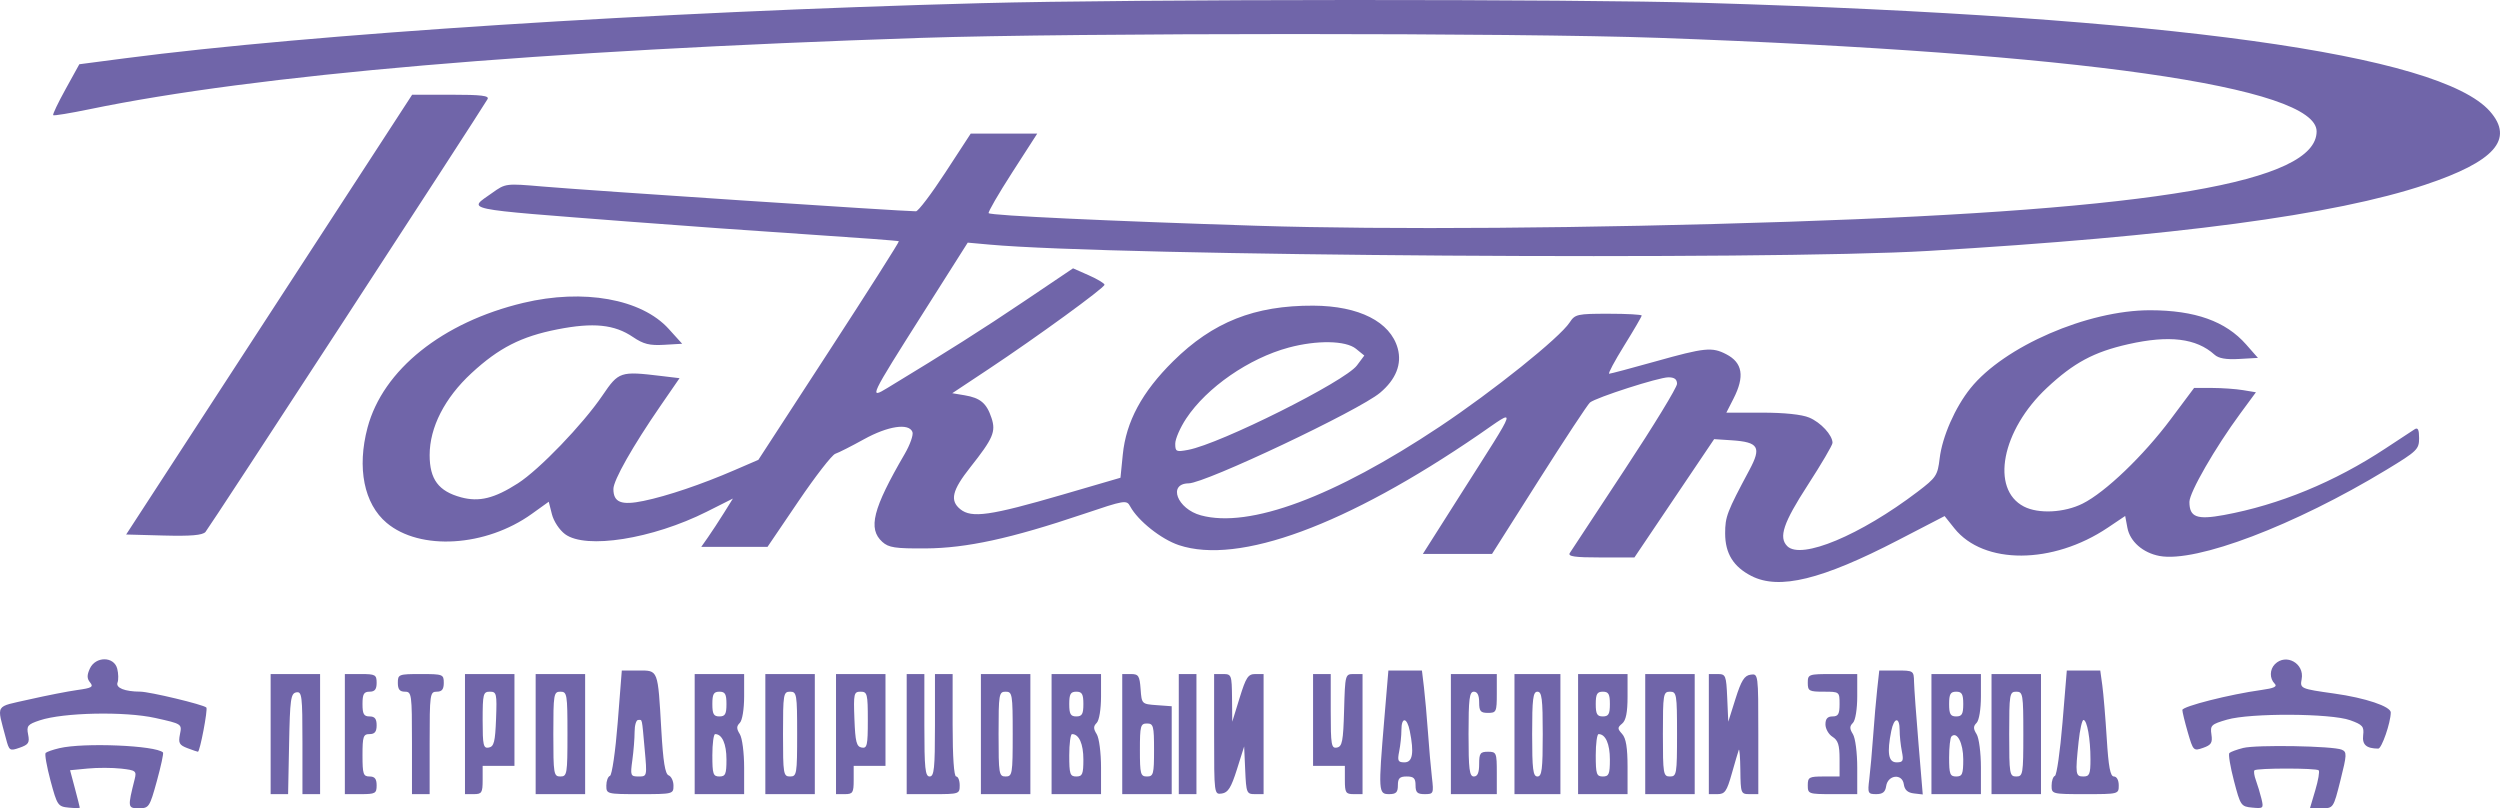 <?xml version="1.0" encoding="UTF-8"?> <svg xmlns="http://www.w3.org/2000/svg" width="133" height="43" viewBox="0 0 133 43" fill="none"><path fill-rule="evenodd" clip-rule="evenodd" d="M52.188 0.169C34.776 0.634 16.541 1.809 6.63 3.103L4.22 3.418L3.491 4.739C3.089 5.466 2.791 6.091 2.829 6.128C2.866 6.166 3.729 6.024 4.747 5.814C13.617 3.977 28.579 2.693 48.988 2.016C57.2 1.744 80.726 1.743 88.278 2.015C110.614 2.818 123.244 4.615 123.244 6.99C123.244 9.683 114.688 11.147 95.14 11.798C84.54 12.151 73.824 12.231 66.847 12.01C58.969 11.76 52.723 11.467 52.597 11.341C52.55 11.293 53.112 10.321 53.846 9.18L55.182 7.106H53.413H51.644L50.295 9.174C49.554 10.311 48.849 11.241 48.729 11.241C48.006 11.241 31.29 10.132 28.873 9.923C26.906 9.754 26.897 9.755 26.186 10.262C24.883 11.192 24.372 11.085 33.479 11.791C36.167 11.999 40.481 12.308 43.066 12.477C45.651 12.646 47.791 12.807 47.82 12.834C47.85 12.861 46.18 15.489 44.109 18.674L40.344 24.464L39.073 25.013C37.324 25.77 35.497 26.388 34.237 26.649C33.052 26.895 32.633 26.729 32.633 26.014C32.633 25.55 33.661 23.735 35.133 21.598L36.152 20.119L35.191 20.004C32.991 19.74 32.917 19.764 32.047 21.045C31.003 22.581 28.69 24.984 27.553 25.713C26.3 26.517 25.492 26.716 24.531 26.458C23.33 26.134 22.857 25.5 22.857 24.21C22.857 22.735 23.658 21.168 25.084 19.851C26.543 18.504 27.728 17.901 29.654 17.522C31.57 17.146 32.687 17.259 33.676 17.931C34.233 18.308 34.556 18.389 35.33 18.344L36.291 18.288L35.575 17.497C34.13 15.901 31.042 15.348 27.839 16.113C23.537 17.14 20.372 19.675 19.553 22.748C18.982 24.893 19.366 26.804 20.57 27.817C22.345 29.31 25.848 29.093 28.29 27.34L29.193 26.692L29.362 27.358C29.457 27.734 29.762 28.195 30.062 28.418C31.163 29.235 34.709 28.673 37.593 27.226L38.991 26.523L38.511 27.292C38.247 27.714 37.868 28.293 37.669 28.577L37.307 29.094H39.069H40.831L42.475 26.67C43.379 25.337 44.262 24.199 44.438 24.141C44.614 24.083 45.299 23.736 45.96 23.37C47.239 22.662 48.355 22.494 48.542 22.982C48.601 23.134 48.414 23.663 48.127 24.156C46.431 27.071 46.163 28.128 46.941 28.83C47.278 29.134 47.623 29.186 49.244 29.176C51.417 29.162 53.775 28.649 57.607 27.357C59.854 26.599 59.934 26.586 60.127 26.942C60.542 27.708 61.778 28.69 62.721 29.003C65.904 30.06 71.635 27.947 78.675 23.122C80.733 21.712 80.84 21.364 77.693 26.322L75.695 29.47H77.535H79.375L81.874 25.528C83.249 23.36 84.47 21.508 84.587 21.413C84.922 21.142 88.248 20.073 88.759 20.073C89.08 20.073 89.218 20.178 89.218 20.42C89.218 20.61 87.967 22.661 86.437 24.977C84.908 27.293 83.592 29.293 83.512 29.422C83.401 29.604 83.775 29.657 85.159 29.657H86.951L89.071 26.51L91.192 23.362L92.132 23.424C93.56 23.52 93.719 23.787 93.072 24.997C91.872 27.241 91.778 27.486 91.778 28.376C91.778 29.443 92.217 30.153 93.179 30.644C94.654 31.395 96.916 30.842 100.988 28.732L103.453 27.455L103.974 28.108C105.529 30.055 109.213 30.038 112.139 28.069L113.06 27.45L113.177 28.076C113.315 28.809 114.001 29.411 114.888 29.578C116.838 29.943 122.072 27.955 126.957 24.994C128.592 24.002 128.696 23.902 128.696 23.312C128.696 22.856 128.632 22.726 128.461 22.836C128.332 22.918 127.634 23.377 126.91 23.855C124.204 25.642 121.254 26.858 118.308 27.4C116.87 27.664 116.477 27.514 116.477 26.701C116.477 26.195 117.852 23.806 119.187 21.994L120.015 20.869L119.327 20.755C118.948 20.692 118.208 20.64 117.683 20.639L116.727 20.637L115.482 22.303C114.03 24.247 112.001 26.191 110.797 26.791C109.82 27.279 108.446 27.348 107.672 26.948C105.879 26.021 106.487 22.887 108.898 20.632C110.325 19.298 111.394 18.724 113.224 18.311C115.403 17.82 116.846 17.995 117.812 18.869C118.031 19.068 118.431 19.137 119.125 19.097L120.122 19.04L119.493 18.325C118.405 17.089 116.779 16.509 114.392 16.505C111.068 16.5 106.617 18.431 104.831 20.653C104.012 21.672 103.326 23.234 103.189 24.391C103.082 25.293 103.007 25.407 102.021 26.157C98.969 28.477 95.821 29.793 95.083 29.056C94.613 28.586 94.871 27.817 96.174 25.805C96.897 24.687 97.49 23.678 97.49 23.562C97.49 23.149 96.867 22.473 96.249 22.215C95.854 22.049 94.923 21.953 93.732 21.953H91.842L92.222 21.208C92.827 20.023 92.708 19.296 91.836 18.845C91.078 18.453 90.696 18.491 88.078 19.226C86.792 19.586 85.681 19.882 85.608 19.883C85.536 19.884 85.895 19.21 86.407 18.385C86.919 17.56 87.338 16.841 87.338 16.788C87.338 16.734 86.544 16.691 85.574 16.691C83.906 16.691 83.793 16.716 83.506 17.154C82.971 17.97 79.434 20.806 76.588 22.701C70.962 26.447 66.466 28.117 63.888 27.417C62.623 27.074 62.111 25.727 63.239 25.714C64.129 25.703 72.303 21.835 73.42 20.895C74.264 20.186 74.589 19.368 74.359 18.534C73.967 17.117 72.3 16.273 69.87 16.261C66.746 16.247 64.523 17.129 62.408 19.221C60.753 20.858 59.907 22.428 59.732 24.186L59.609 25.416L56.513 26.319C52.677 27.436 51.689 27.577 51.088 27.09C50.52 26.63 50.651 26.084 51.625 24.853C52.834 23.324 52.989 22.965 52.749 22.238C52.489 21.45 52.156 21.169 51.318 21.029L50.659 20.919L52.596 19.634C55.144 17.943 58.755 15.316 58.76 15.149C58.762 15.076 58.386 14.85 57.925 14.646L57.086 14.275L54.494 16.022C52.255 17.53 50.444 18.678 47.215 20.637C46.214 21.245 46.252 21.165 49.113 16.648L51.483 12.908L52.633 13.012C59.302 13.619 94.055 13.855 102.565 13.35C115.703 12.572 124.184 11.443 129.015 9.83C132.721 8.594 133.768 7.407 132.464 5.923C129.796 2.886 115.365 0.891 90.722 0.154C83.635 -0.058 60.336 -0.049 52.188 0.169ZM20.371 7.432C19.515 8.748 16.092 14.012 12.763 19.13L6.711 28.436L8.708 28.49C10.152 28.528 10.767 28.476 10.93 28.302C11.109 28.109 25.424 6.143 25.937 5.274C26.044 5.092 25.609 5.039 24.001 5.039H21.926L20.371 7.432ZM68.56 18.491C66.444 19.06 64.201 20.612 63.106 22.265C62.785 22.749 62.523 23.351 62.523 23.603C62.523 24.029 62.572 24.052 63.209 23.933C64.919 23.612 71.555 20.293 72.189 19.441L72.581 18.915L72.137 18.554C71.594 18.114 70.064 18.087 68.56 18.491ZM4.779 35.571C4.619 35.922 4.623 36.103 4.795 36.31C4.987 36.542 4.882 36.603 4.117 36.708C3.619 36.777 2.465 37.003 1.552 37.211C-0.307 37.634 -0.176 37.414 0.313 39.277C0.488 39.945 0.515 39.964 1.047 39.778C1.518 39.614 1.584 39.512 1.496 39.075C1.405 38.616 1.468 38.538 2.115 38.322C3.365 37.904 6.645 37.837 8.261 38.196C9.682 38.512 9.684 38.513 9.574 39.061C9.48 39.53 9.537 39.637 9.969 39.801C10.247 39.907 10.499 39.993 10.53 39.993C10.636 39.993 11.067 37.729 10.978 37.64C10.822 37.484 7.965 36.799 7.459 36.796C6.633 36.792 6.144 36.594 6.253 36.31C6.309 36.165 6.302 35.835 6.237 35.577C6.069 34.91 5.082 34.906 4.779 35.571ZM121.026 35.333C120.743 35.616 120.736 36.095 121.011 36.37C121.167 36.526 120.982 36.614 120.306 36.707C118.636 36.937 116.101 37.579 116.101 37.772C116.101 37.876 116.232 38.413 116.392 38.965C116.677 39.944 116.695 39.963 117.205 39.786C117.639 39.634 117.713 39.516 117.648 39.076C117.576 38.587 117.637 38.529 118.48 38.284C119.716 37.925 124.006 37.946 125.03 38.316C125.694 38.556 125.775 38.649 125.72 39.116C125.661 39.62 125.889 39.821 126.524 39.826C126.707 39.827 127.184 38.448 127.189 37.904C127.192 37.583 125.832 37.127 124.184 36.897C122.388 36.645 122.353 36.63 122.448 36.131C122.608 35.296 121.618 34.741 121.026 35.333ZM32.862 38.441C32.741 39.974 32.557 41.24 32.45 41.276C32.344 41.311 32.257 41.544 32.257 41.794C32.257 42.242 32.279 42.248 34.043 42.248C35.801 42.248 35.829 42.241 35.829 41.799C35.829 41.551 35.713 41.304 35.572 41.25C35.384 41.178 35.279 40.525 35.182 38.834C34.995 35.586 35.028 35.671 33.964 35.671H33.08L32.862 38.441ZM73.644 38.265C73.322 42.11 73.331 42.248 73.897 42.248C74.273 42.248 74.367 42.154 74.367 41.779C74.367 41.403 74.461 41.309 74.837 41.309C75.213 41.309 75.307 41.403 75.307 41.779C75.307 42.159 75.4 42.248 75.794 42.248C76.265 42.248 76.278 42.218 76.178 41.356C76.121 40.865 76.026 39.786 75.968 38.96C75.909 38.133 75.813 37.055 75.754 36.564L75.647 35.671H74.754H73.862L73.644 38.265ZM99.868 36.658C99.808 37.2 99.71 38.321 99.652 39.148C99.593 39.974 99.5 41.01 99.446 41.45C99.352 42.202 99.374 42.248 99.815 42.248C100.158 42.248 100.299 42.135 100.343 41.825C100.43 41.219 101.199 41.133 101.282 41.72C101.325 42.023 101.486 42.171 101.817 42.21L102.29 42.265L102.066 39.579C101.942 38.101 101.835 36.617 101.827 36.282C101.814 35.678 101.803 35.671 100.895 35.671H99.977L99.868 36.658ZM109.725 38.443C109.599 39.968 109.417 41.243 109.321 41.277C109.224 41.312 109.145 41.544 109.145 41.794C109.145 42.242 109.168 42.248 110.931 42.248C112.711 42.248 112.717 42.247 112.717 41.779C112.717 41.507 112.609 41.309 112.46 41.309C112.268 41.309 112.173 40.808 112.079 39.288C112.01 38.178 111.904 36.909 111.844 36.47L111.734 35.671H110.844H109.954L109.725 38.443ZM14.398 39.054V42.248H14.863H15.327L15.38 39.573C15.426 37.198 15.469 36.89 15.761 36.834C16.062 36.776 16.09 37.003 16.09 39.51V42.248H16.56H17.029V39.054V35.859H15.714H14.398V39.054ZM18.346 39.054V42.248H19.191C19.968 42.248 20.037 42.21 20.037 41.779C20.037 41.434 19.937 41.309 19.661 41.309C19.327 41.309 19.285 41.183 19.285 40.181C19.285 39.179 19.327 39.054 19.661 39.054C19.937 39.054 20.037 38.928 20.037 38.584C20.037 38.239 19.937 38.114 19.661 38.114C19.357 38.114 19.285 37.989 19.285 37.456C19.285 36.924 19.357 36.798 19.661 36.798C19.937 36.798 20.037 36.673 20.037 36.329C20.037 35.897 19.968 35.859 19.191 35.859H18.346V39.054ZM21.165 36.329C21.165 36.673 21.265 36.798 21.541 36.798C21.9 36.798 21.917 36.924 21.917 39.523V42.248H22.387H22.857V39.523C22.857 36.924 22.875 36.798 23.233 36.798C23.509 36.798 23.609 36.673 23.609 36.329C23.609 35.876 23.565 35.859 22.387 35.859C21.209 35.859 21.165 35.876 21.165 36.329ZM24.737 39.054V42.248H25.207C25.63 42.248 25.677 42.173 25.677 41.497V40.745H26.523H27.369V38.302V35.859H26.053H24.737V39.054ZM28.497 39.054V42.248H29.813H31.129V39.054V35.859H29.813H28.497V39.054ZM36.957 39.054V42.248H38.273H39.588V40.836C39.588 40.048 39.487 39.261 39.358 39.056C39.176 38.765 39.176 38.639 39.358 38.457C39.491 38.324 39.588 37.727 39.588 37.043V35.859H38.273H36.957V39.054ZM40.716 39.054V42.248H42.032H43.348V39.054V35.859H42.032H40.716V39.054ZM44.476 39.054V42.248H44.946C45.369 42.248 45.416 42.173 45.416 41.497V40.745H46.262H47.108V38.302V35.859H45.792H44.476V39.054ZM48.236 39.054V42.248H49.646C51.025 42.248 51.056 42.238 51.056 41.779C51.056 41.52 50.971 41.309 50.868 41.309C50.751 41.309 50.68 40.275 50.68 38.584V35.859H50.21H49.74V38.584C49.74 40.881 49.696 41.309 49.458 41.309C49.22 41.309 49.176 40.881 49.176 38.584V35.859H48.706H48.236V39.054ZM52.184 39.054V42.248H53.5H54.816V39.054V35.859H53.5H52.184V39.054ZM55.944 39.054V42.248H57.26H58.575V40.836C58.575 40.048 58.474 39.261 58.345 39.056C58.163 38.765 58.163 38.639 58.345 38.457C58.478 38.324 58.575 37.727 58.575 37.043V35.859H57.26H55.944V39.054ZM59.703 39.054V42.248H61.019H62.335V39.91V37.572L61.536 37.514C60.741 37.456 60.737 37.452 60.68 36.658C60.629 35.952 60.568 35.859 60.163 35.859H59.703V39.054ZM62.711 39.054V42.248H63.181H63.651V39.054V35.859H63.181H62.711V39.054ZM64.591 39.067C64.591 42.264 64.593 42.274 65.005 42.215C65.332 42.167 65.498 41.901 65.804 40.933L66.189 39.711L66.245 40.98C66.298 42.186 66.323 42.248 66.762 42.248H67.223V39.054V35.859H66.781C66.4 35.859 66.286 36.032 65.948 37.127L65.556 38.396L65.544 37.127C65.531 35.903 65.515 35.859 65.061 35.859H64.591V39.067ZM69.855 38.302V40.745H70.701H71.547V41.497C71.547 42.173 71.594 42.248 72.017 42.248H72.487V39.054V35.859H72.023C71.564 35.859 71.559 35.878 71.506 37.783C71.46 39.441 71.407 39.716 71.124 39.77C70.827 39.827 70.795 39.637 70.795 37.846V35.859H70.325H69.855V38.302ZM77.187 39.054V42.248H78.409H79.63V41.121C79.63 40.043 79.61 39.993 79.16 39.993C78.749 39.993 78.691 40.075 78.691 40.651C78.691 41.11 78.606 41.309 78.409 41.309C78.174 41.309 78.126 40.933 78.126 39.054C78.126 37.174 78.174 36.798 78.409 36.798C78.597 36.798 78.691 36.986 78.691 37.362C78.691 37.838 78.764 37.926 79.16 37.926C79.605 37.926 79.63 37.87 79.63 36.892V35.859H78.409H77.187V39.054ZM80.57 39.054V42.248H81.792H83.014V39.054V35.859H81.792H80.57V39.054ZM83.954 39.054V42.248H85.27H86.586V40.807C86.586 39.778 86.504 39.274 86.299 39.048C86.042 38.765 86.042 38.707 86.299 38.494C86.501 38.326 86.586 37.902 86.586 37.057V35.859H85.27H83.954V39.054ZM87.526 39.054V42.248H88.842H90.158V39.054V35.859H88.842H87.526V39.054ZM90.91 39.054V42.248H91.367C91.762 42.248 91.864 42.103 92.128 41.168C92.296 40.574 92.464 40.003 92.502 39.899C92.541 39.796 92.579 40.282 92.587 40.98C92.601 42.204 92.618 42.248 93.072 42.248H93.542V39.04C93.542 35.843 93.54 35.833 93.128 35.893C92.801 35.94 92.635 36.206 92.329 37.174L91.944 38.396L91.888 37.127C91.835 35.921 91.81 35.859 91.371 35.859H90.91V39.054ZM96.174 36.329C96.174 36.76 96.243 36.798 97.02 36.798C97.861 36.798 97.865 36.802 97.865 37.456C97.865 37.989 97.794 38.114 97.49 38.114C97.225 38.114 97.114 38.239 97.114 38.538C97.114 38.772 97.283 39.069 97.49 39.198C97.784 39.382 97.865 39.636 97.865 40.371V41.309H97.02C96.243 41.309 96.174 41.347 96.174 41.779C96.174 42.235 96.211 42.248 97.49 42.248H98.805V40.836C98.805 40.048 98.704 39.261 98.575 39.056C98.393 38.765 98.393 38.639 98.575 38.457C98.708 38.324 98.805 37.727 98.805 37.043V35.859H97.49C96.211 35.859 96.174 35.872 96.174 36.329ZM102.753 39.054V42.248H104.069H105.385V40.836C105.385 40.048 105.283 39.261 105.155 39.056C104.973 38.765 104.973 38.639 105.155 38.457C105.288 38.324 105.385 37.727 105.385 37.043V35.859H104.069H102.753V39.054ZM105.949 39.054V42.248H107.265H108.581V39.054V35.859H107.265H105.949V39.054ZM25.677 38.316C25.677 39.659 25.715 39.826 26.006 39.77C26.28 39.718 26.344 39.463 26.39 38.253C26.441 36.896 26.419 36.798 26.061 36.798C25.706 36.798 25.677 36.913 25.677 38.316ZM29.437 39.054C29.437 41.183 29.458 41.309 29.813 41.309C30.168 41.309 30.189 41.183 30.189 39.054C30.189 36.924 30.168 36.798 29.813 36.798C29.458 36.798 29.437 36.924 29.437 39.054ZM37.897 37.456C37.897 37.989 37.968 38.114 38.273 38.114C38.577 38.114 38.648 37.989 38.648 37.456C38.648 36.924 38.577 36.798 38.273 36.798C37.968 36.798 37.897 36.924 37.897 37.456ZM41.656 39.054C41.656 41.183 41.677 41.309 42.032 41.309C42.387 41.309 42.408 41.183 42.408 39.054C42.408 36.924 42.387 36.798 42.032 36.798C41.677 36.798 41.656 36.924 41.656 39.054ZM45.455 38.253C45.501 39.463 45.565 39.718 45.839 39.77C46.13 39.826 46.168 39.659 46.168 38.316C46.168 36.913 46.139 36.798 45.784 36.798C45.426 36.798 45.404 36.896 45.455 38.253ZM53.124 39.054C53.124 41.183 53.145 41.309 53.5 41.309C53.855 41.309 53.876 41.183 53.876 39.054C53.876 36.924 53.855 36.798 53.5 36.798C53.145 36.798 53.124 36.924 53.124 39.054ZM56.884 37.456C56.884 37.989 56.955 38.114 57.26 38.114C57.564 38.114 57.636 37.989 57.636 37.456C57.636 36.924 57.564 36.798 57.26 36.798C56.955 36.798 56.884 36.924 56.884 37.456ZM81.51 39.054C81.51 40.933 81.557 41.309 81.792 41.309C82.027 41.309 82.074 40.933 82.074 39.054C82.074 37.174 82.027 36.798 81.792 36.798C81.557 36.798 81.51 37.174 81.51 39.054ZM84.894 37.456C84.894 37.989 84.966 38.114 85.27 38.114C85.575 38.114 85.646 37.989 85.646 37.456C85.646 36.924 85.575 36.798 85.27 36.798C84.966 36.798 84.894 36.924 84.894 37.456ZM88.466 39.054C88.466 41.183 88.487 41.309 88.842 41.309C89.197 41.309 89.218 41.183 89.218 39.054C89.218 36.924 89.197 36.798 88.842 36.798C88.487 36.798 88.466 36.924 88.466 39.054ZM103.693 37.456C103.693 37.989 103.765 38.114 104.069 38.114C104.374 38.114 104.445 37.989 104.445 37.456C104.445 36.924 104.374 36.798 104.069 36.798C103.765 36.798 103.693 36.924 103.693 37.456ZM106.889 39.054C106.889 41.183 106.91 41.309 107.265 41.309C107.62 41.309 107.641 41.183 107.641 39.054C107.641 36.924 107.62 36.798 107.265 36.798C106.91 36.798 106.889 36.924 106.889 39.054ZM33.761 38.933C33.761 39.281 33.707 39.957 33.641 40.437C33.527 41.266 33.544 41.309 33.975 41.309C34.427 41.309 34.428 41.303 34.296 39.852C34.139 38.124 34.179 38.302 33.949 38.302C33.845 38.302 33.761 38.586 33.761 38.933ZM74.555 38.842C74.555 39.139 74.502 39.647 74.437 39.97C74.335 40.48 74.372 40.557 74.719 40.557C75.152 40.557 75.236 40.061 75.001 38.889C74.854 38.152 74.555 38.121 74.555 38.842ZM100.615 38.889C100.38 40.061 100.464 40.557 100.897 40.557C101.244 40.557 101.281 40.48 101.179 39.97C101.114 39.647 101.061 39.139 101.061 38.842C101.061 38.121 100.762 38.152 100.615 38.889ZM110.582 39.457C110.4 41.193 110.416 41.309 110.837 41.309C111.161 41.309 111.213 41.183 111.213 40.393C111.213 39.308 111.033 38.302 110.84 38.302C110.765 38.302 110.648 38.822 110.582 39.457ZM60.643 39.899C60.643 41.183 60.677 41.309 61.019 41.309C61.362 41.309 61.395 41.183 61.395 39.899C61.395 38.615 61.362 38.49 61.019 38.49C60.677 38.49 60.643 38.615 60.643 39.899ZM37.897 40.181C37.897 41.183 37.938 41.309 38.273 41.309C38.596 41.309 38.648 41.183 38.648 40.407C38.648 39.575 38.417 39.054 38.047 39.054C37.964 39.054 37.897 39.561 37.897 40.181ZM56.884 40.181C56.884 41.183 56.925 41.309 57.26 41.309C57.583 41.309 57.636 41.183 57.636 40.407C57.636 39.575 57.404 39.054 57.034 39.054C56.951 39.054 56.884 39.561 56.884 40.181ZM84.894 40.181C84.894 41.183 84.936 41.309 85.27 41.309C85.594 41.309 85.646 41.183 85.646 40.407C85.646 39.575 85.414 39.054 85.045 39.054C84.962 39.054 84.894 39.561 84.894 40.181ZM103.817 39.18C103.749 39.248 103.693 39.755 103.693 40.306C103.693 41.183 103.74 41.309 104.069 41.309C104.394 41.309 104.445 41.183 104.445 40.392C104.445 39.531 104.111 38.886 103.817 39.18ZM3.156 39.803C2.814 39.883 2.487 39.998 2.428 40.056C2.369 40.115 2.487 40.78 2.688 41.535C3.04 42.846 3.082 42.909 3.651 42.965C3.978 42.997 4.245 42.997 4.244 42.965C4.243 42.932 4.126 42.472 3.985 41.941L3.728 40.976L4.667 40.886C5.183 40.836 5.982 40.839 6.443 40.89C7.226 40.978 7.274 41.016 7.165 41.451C6.786 42.959 6.792 43 7.388 43C7.923 43 7.962 42.942 8.345 41.552C8.564 40.756 8.711 40.072 8.672 40.032C8.296 39.657 4.45 39.496 3.156 39.803ZM119.334 39.792C118.993 39.879 118.663 40 118.601 40.062C118.54 40.123 118.65 40.788 118.846 41.54C119.191 42.862 119.222 42.908 119.82 42.965C120.411 43.022 120.432 43.002 120.31 42.496C120.239 42.205 120.107 41.764 120.016 41.517C119.925 41.271 119.889 41.029 119.938 40.981C120.062 40.857 123.231 40.857 123.355 40.981C123.412 41.038 123.33 41.515 123.173 42.042L122.889 43H123.513C124.137 43 124.138 42.998 124.513 41.507C124.855 40.146 124.861 40.003 124.583 39.884C124.118 39.684 120.038 39.613 119.334 39.792Z" fill="#7065A9"></path></svg> 